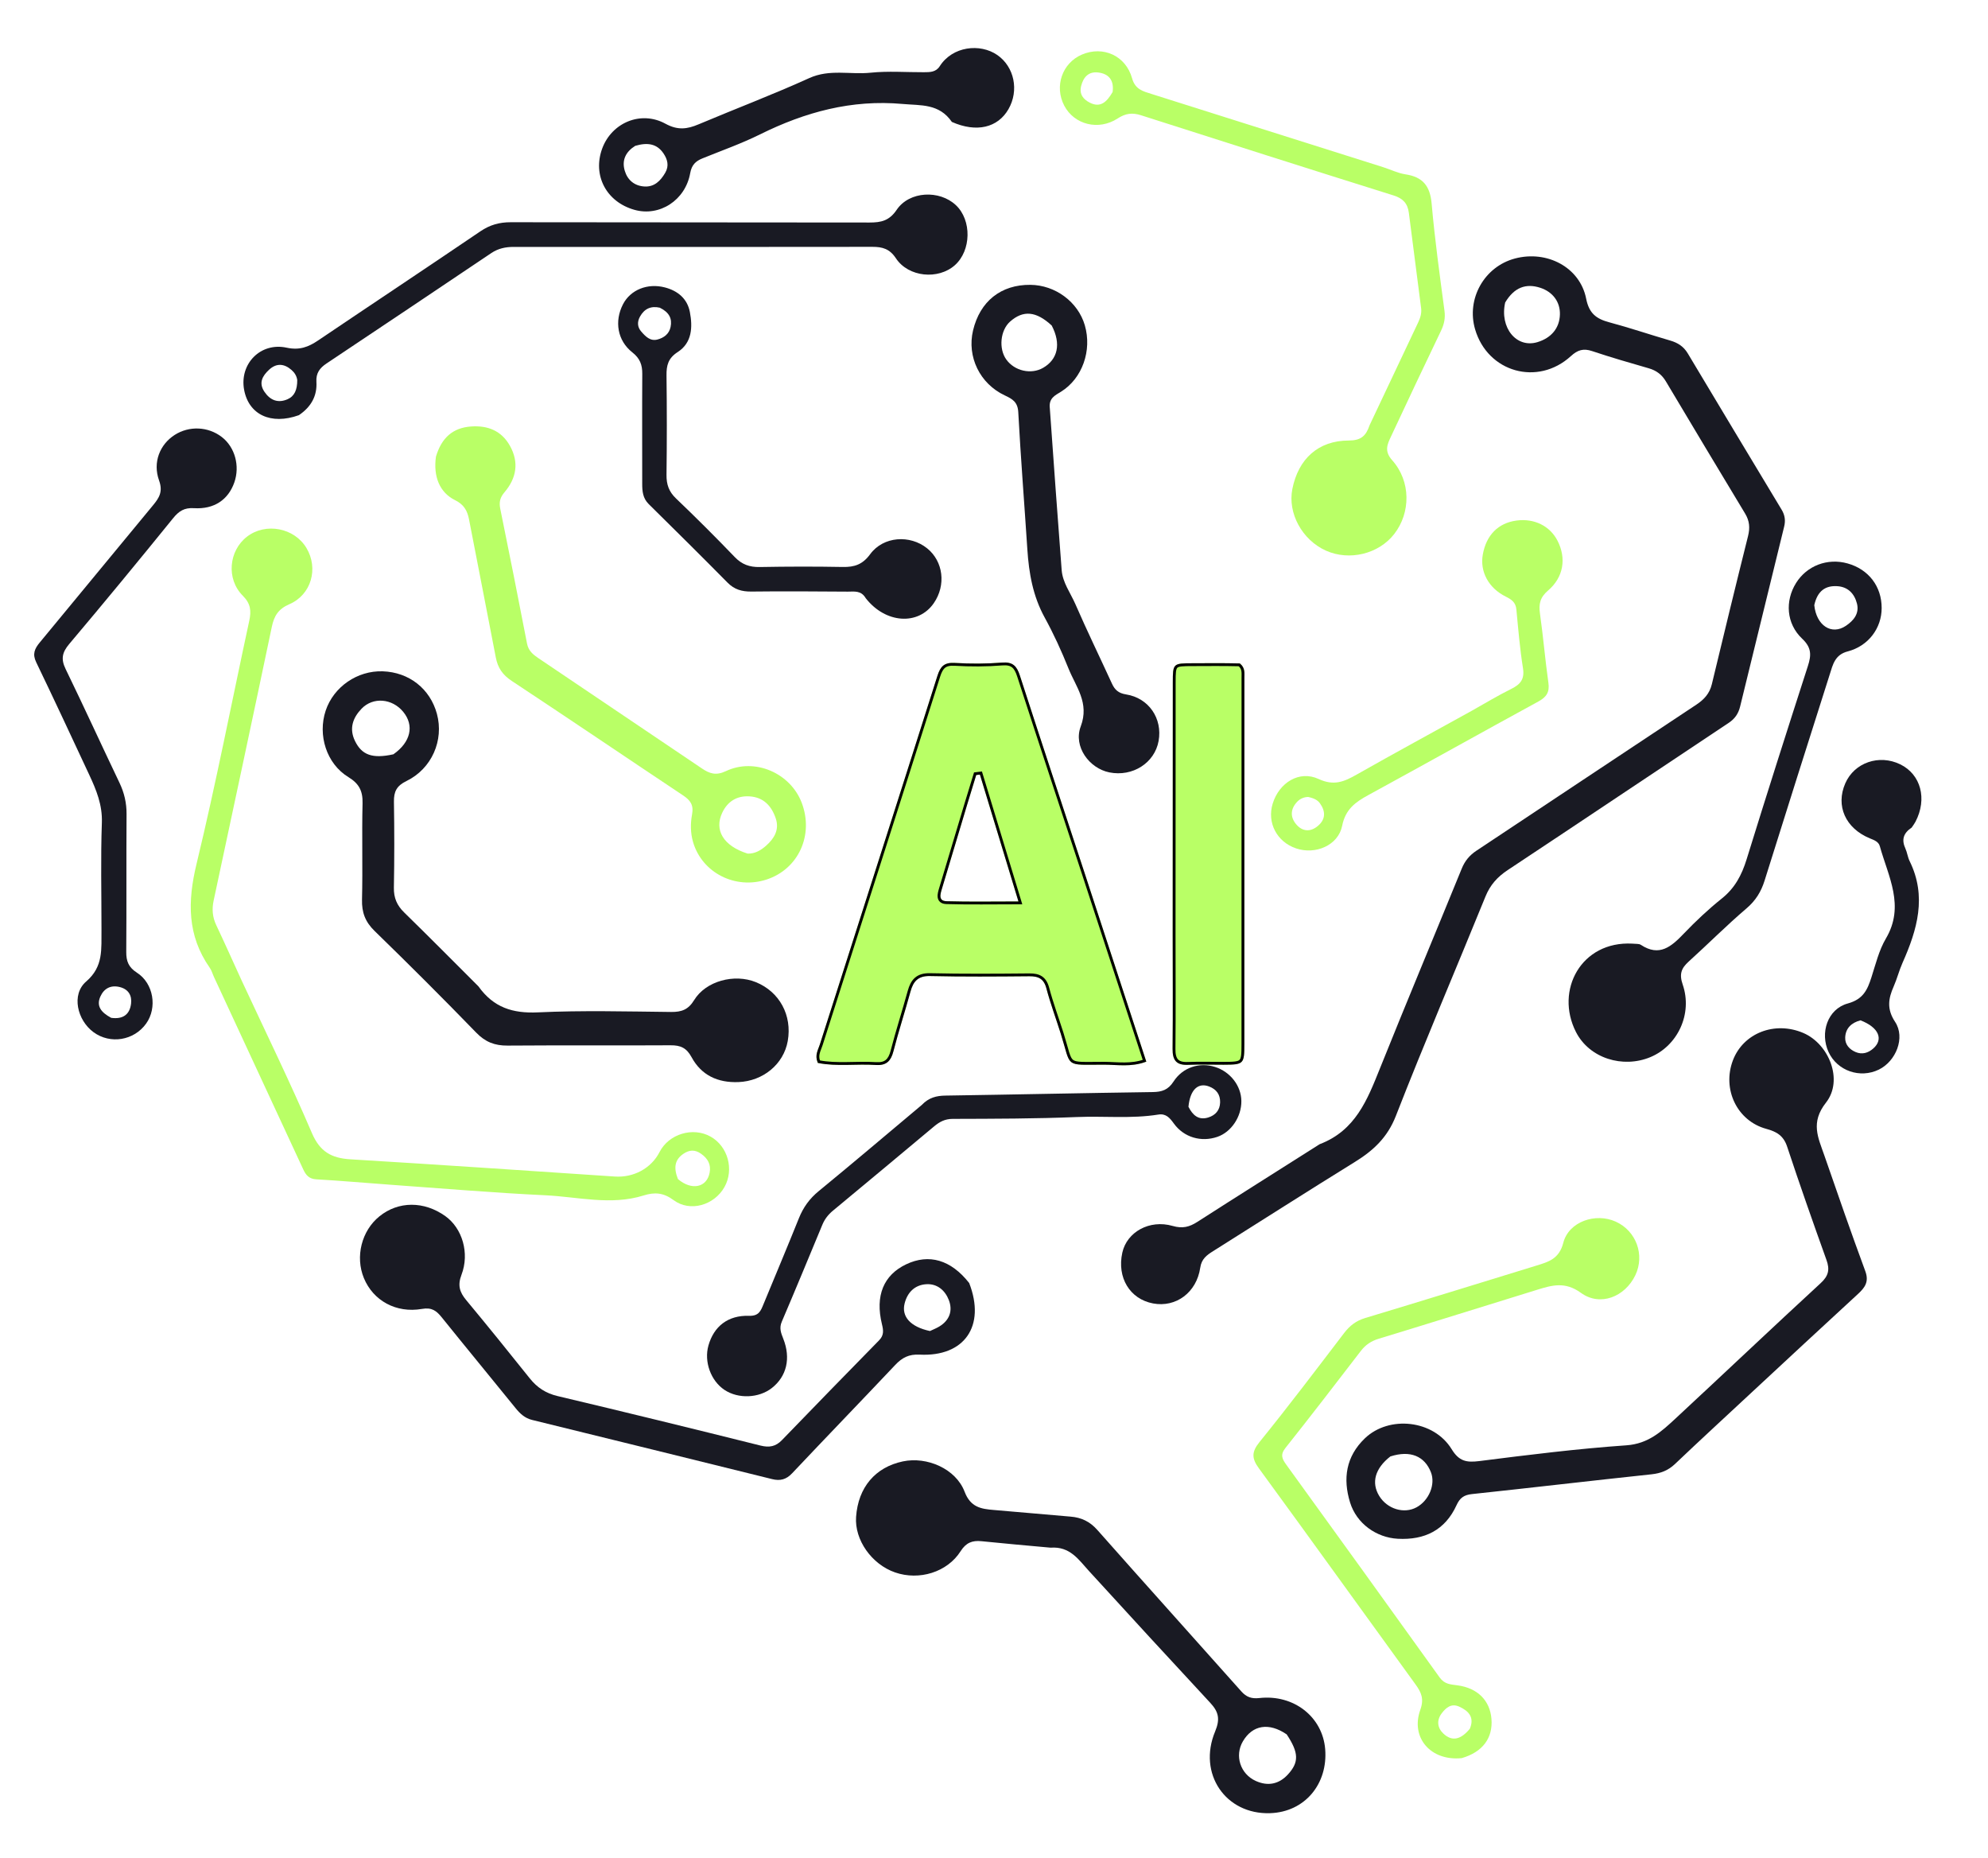 <svg width="701" height="655" viewBox="0 0 701 655" fill="none" xmlns="http://www.w3.org/2000/svg">
<g filter="url(#filter0_dd_4052_341)">
<path d="M382.367 299.524C389.683 321.882 396.867 343.847 404.2 366.27C398.892 368.277 394 367.339 389.267 367.337C375.083 367.331 377.894 368.619 374.033 356.39C372.355 351.075 370.401 345.837 368.98 340.457C368.083 337.062 366.206 336.139 362.969 336.168C351.29 336.273 339.605 336.36 327.931 336.094C323.703 335.997 322.04 337.966 321.048 341.575C319.111 348.625 316.85 355.587 315.022 362.663C314.133 366.106 312.491 367.691 308.838 367.449C301.963 366.992 294.996 368.07 288.385 366.724C287.193 363.998 288.489 362.105 289.098 360.195C302.906 316.896 316.808 273.627 330.533 230.301C331.608 226.906 332.948 225.492 336.654 225.708C342.21 226.034 347.829 226.037 353.372 225.584C357.188 225.273 358.563 226.882 359.623 230.154C367.081 253.172 374.681 276.143 382.367 299.524ZM341.122 275.376C338.123 285.372 335.126 295.369 332.122 305.364C331.549 307.27 330.834 309.631 333.776 309.717C341.884 309.953 350.003 309.798 359.124 309.798C354.393 294.229 349.963 279.648 345.533 265.066C345.097 265.119 344.662 265.172 344.227 265.225C343.281 268.344 342.335 271.463 341.122 275.376Z" fill="#B9FF66"/>
<path d="M353.413 226.083C355.249 225.933 356.4 226.252 357.217 226.914C358.052 227.591 358.624 228.693 359.147 230.308C362.877 241.818 366.642 253.316 370.435 264.859L381.892 299.68C389.157 321.885 396.293 343.702 403.574 365.964C401.155 366.806 398.816 367.041 396.515 367.056C395.291 367.064 394.082 367.011 392.874 366.954C391.67 366.897 390.465 366.837 389.268 366.836C385.695 366.835 383.246 366.914 381.466 366.843C379.68 366.772 378.726 366.55 378.086 366.052C377.445 365.554 377.026 364.71 376.524 363.109C376.277 362.318 376.017 361.376 375.695 360.235C375.374 359.098 374.995 357.774 374.51 356.239C372.821 350.889 370.882 345.696 369.464 340.329C368.997 338.56 368.251 337.353 367.128 336.611C366.018 335.878 364.619 335.653 362.964 335.667C351.284 335.773 339.607 335.86 327.942 335.593C325.749 335.543 324.139 336.029 322.947 337.068C321.769 338.095 321.072 339.603 320.566 341.443C318.641 348.447 316.363 355.473 314.538 362.539C314.104 364.217 313.508 365.352 312.65 366.05C311.804 366.739 310.623 367.066 308.871 366.95C305.408 366.72 301.912 366.876 298.506 366.92C295.175 366.963 291.913 366.898 288.744 366.284C287.825 363.918 288.939 362.338 289.574 360.346C303.382 317.049 317.285 273.778 331.009 230.453C331.54 228.775 332.108 227.694 332.92 227.04C333.716 226.399 334.833 226.103 336.625 226.208C342.2 226.534 347.842 226.537 353.413 226.083ZM345.473 264.57C345.255 264.596 345.037 264.622 344.819 264.649C344.602 264.675 344.384 264.703 344.166 264.729L343.843 264.768L343.748 265.08C342.802 268.199 341.857 271.317 340.645 275.228L340.643 275.232C337.643 285.228 334.647 295.225 331.644 305.219C331.502 305.691 331.342 306.219 331.235 306.735C331.129 307.248 331.065 307.79 331.136 308.292C331.208 308.808 331.425 309.301 331.889 309.663C332.341 310.015 332.966 310.193 333.762 310.216C341.879 310.453 350.016 310.298 359.124 310.298H359.798L359.602 309.653C354.871 294.083 350.441 279.502 346.011 264.92L345.889 264.519L345.473 264.57Z" stroke="black"/>
</g>
<path d="M465.338 403.37C477.934 398.58 482.137 387.741 486.529 376.804C496.005 353.205 505.83 329.747 515.438 306.2C516.542 303.493 518.182 301.513 520.617 299.9C546.471 282.771 572.262 265.547 598.129 248.437C600.894 246.608 602.827 244.509 603.619 241.217C607.808 223.789 612.038 206.37 616.389 188.981C617.115 186.078 616.916 183.633 615.358 181.056C605.983 165.548 596.682 149.996 587.402 134.432C585.978 132.044 584.04 130.6 581.365 129.833C574.672 127.914 567.98 125.97 561.378 123.764C558.333 122.746 556.3 123.362 553.927 125.534C542.227 136.244 524.58 131.233 520.143 116.096C516.998 105.364 523.361 94.028 534.149 91.144C545.477 88.115 557.12 94.226 559.302 105.286C560.34 110.544 562.921 112.411 567.473 113.629C574.704 115.563 581.805 117.978 588.995 120.072C591.641 120.842 593.679 122.158 595.12 124.565C606.122 142.955 617.157 161.325 628.225 179.676C629.386 181.602 629.653 183.492 629.12 185.658C623.919 206.792 618.755 227.934 613.593 249.077C612.992 251.54 611.782 253.372 609.556 254.85C583.569 272.099 557.68 289.495 531.673 306.713C528.038 309.119 525.479 311.93 523.815 316.021C513.319 341.835 502.327 367.452 492.202 393.409C489.237 401.009 484.265 405.605 477.759 409.626C461.014 419.975 444.432 430.588 427.769 441.069C425.524 442.481 423.679 443.799 423.225 446.91C421.941 455.691 414.633 461.023 406.585 459.511C398.394 457.972 393.809 450.396 395.746 441.605C397.345 434.354 405.301 429.829 413.507 432.191C416.987 433.194 419.4 432.559 422.212 430.753C436.434 421.62 450.747 412.63 465.338 403.37ZM530.751 106.637C528.74 115.508 534.707 122.851 542.109 120.622C546.977 119.156 549.927 115.704 550.049 110.849C550.161 106.416 547.522 102.892 543.138 101.458C538.11 99.813 533.953 101.271 530.751 106.637Z" fill="#191A23"/>
<path d="M617.667 490.876C608.475 499.441 599.491 507.684 590.657 516.086C588.24 518.386 585.64 519.398 582.34 519.748C561.221 521.986 540.13 524.479 519.011 526.722C516.205 527.02 514.766 528.073 513.606 530.616C509.58 539.441 502.369 542.982 492.885 542.471C485.344 542.065 478.359 537.137 476.058 529.679C473.472 521.297 474.586 513.486 481.27 507.071C489.801 498.884 505.537 500.538 511.875 510.894C514.488 515.163 517.107 515.656 521.609 515.086C538.873 512.897 556.166 510.737 573.515 509.526C581.202 508.989 585.888 504.651 590.793 500.101C607.904 484.229 624.832 468.159 642.002 452.352C644.771 449.803 645.264 447.588 644.048 444.2C639.286 430.93 634.602 417.63 630.177 404.245C628.898 400.378 626.512 398.967 622.825 397.965C612.48 395.152 607.194 383.955 611.054 373.802C614.709 364.188 625.823 359.867 635.863 364.156C644.934 368.031 650.094 380.814 643.863 388.725C638.33 395.75 641.121 401.071 643.255 407.229C647.988 420.889 652.716 434.553 657.729 448.111C659.118 451.867 657.605 453.92 655.124 456.2C642.685 467.626 630.321 479.135 617.667 490.876ZM490.264 513.45C484.863 517.662 483.452 522.682 486.345 527.392C489.173 531.997 495.083 533.79 499.496 531.383C503.905 528.977 506.24 523.282 504.564 519.021C502.339 513.367 497.329 511.183 490.264 513.45Z" fill="#191A23"/>
<path d="M168.714 347.741C174.046 355.224 180.842 357.311 189.653 356.898C205.299 356.166 221.004 356.589 236.683 356.755C240.344 356.794 242.723 355.919 244.757 352.586C248.876 345.836 258.936 343.161 266.536 346.248C274.873 349.636 279.371 357.937 277.774 366.991C276.322 375.224 269.013 381.139 260.399 381.475C253.068 381.762 247.305 379.06 243.859 372.697C242.062 369.378 239.941 368.481 236.452 368.503C217.288 368.62 198.123 368.459 178.959 368.61C174.467 368.646 171.136 367.359 167.93 364.051C156.171 351.918 144.199 339.986 132.088 328.204C128.806 325.01 127.539 321.687 127.651 317.155C127.93 305.837 127.566 294.504 127.842 283.186C127.947 278.862 126.636 276.265 122.844 273.954C115.112 269.24 111.961 259.134 114.846 250.505C117.646 242.125 126.017 236.36 134.947 236.662C144.238 236.976 151.662 242.8 154.067 251.662C156.589 260.957 152.275 271.007 143.296 275.357C139.863 277.02 138.854 279.079 138.909 282.618C139.068 292.72 139.076 302.829 138.89 312.93C138.823 316.529 139.97 319.189 142.52 321.678C151.246 330.194 159.82 338.867 168.714 347.741ZM138.717 265.918C144.827 261.644 146.172 255.78 142.159 250.917C138.287 246.225 131.562 245.625 127.506 249.829C124.387 253.062 123.037 256.879 125.197 261.27C127.591 266.139 131.259 267.564 138.717 265.918Z" fill="#191A23"/>
<path d="M341.751 452.315C347.647 467.491 340.057 478.368 324.265 477.556C320.478 477.361 318.096 478.627 315.669 481.198C303.598 493.987 291.363 506.62 279.295 519.411C277.216 521.615 275.073 522.136 272.286 521.446C244.073 514.465 215.855 507.503 187.628 500.58C185.083 499.956 183.401 498.394 181.821 496.442C173.16 485.746 164.393 475.136 155.766 464.414C153.887 462.08 152.26 460.84 148.809 461.441C139.624 463.041 131.577 458.484 128.315 450.588C125.195 443.036 127.494 433.895 133.795 428.802C140.49 423.39 149.541 423.366 157.049 428.742C162.969 432.981 165.669 441.711 162.722 449.43C161.312 453.123 162.064 455.537 164.381 458.325C171.952 467.432 179.398 476.645 186.786 485.903C189.391 489.167 192.445 491.181 196.623 492.17C220.511 497.827 244.356 503.671 268.173 509.617C271.266 510.39 273.529 509.962 275.699 507.72C287.086 495.957 298.486 484.208 309.962 472.532C311.733 470.729 311.526 469.027 310.992 466.846C308.533 456.806 311.559 449.499 319.538 445.711C327.56 441.902 335.29 444.091 341.751 452.315ZM327.919 469.241C329.01 468.719 330.153 468.281 331.184 467.658C334.826 465.46 336.041 462.084 334.559 458.283C333.241 454.901 330.469 452.473 326.571 452.738C322.504 453.015 319.946 455.669 318.979 459.531C317.832 464.114 320.983 467.758 327.919 469.241Z" fill="#191A23"/>
<g filter="url(#filter1_d_4052_341)">
<path d="M85.113 341.459C93.573 359.658 102.235 377.34 109.973 395.417C112.817 402.061 116.913 404.298 123.564 404.701C154.651 406.581 185.723 408.698 216.798 410.772C223.413 411.214 229.629 407.893 232.568 402.142C235.835 395.748 244.336 393.183 250.584 396.706C256.673 400.139 258.918 408.293 255.47 414.455C251.869 420.89 243.357 423.419 237.508 419.084C233.963 416.456 230.859 416.221 226.973 417.44C215.416 421.064 203.782 417.919 192.22 417.374C173.979 416.513 155.772 414.951 137.552 413.655C128.881 413.039 120.221 412.245 111.544 411.761C108.972 411.618 107.863 410.264 106.936 408.267C96.457 385.673 85.966 363.084 75.481 340.492C74.968 339.388 74.644 338.158 73.959 337.177C65.969 325.747 66.111 313.771 69.315 300.513C76.177 272.117 81.725 243.404 87.894 214.838C88.639 211.393 88.422 208.82 85.62 206.019C79.707 200.109 80.667 190.167 87.077 185.209C93.665 180.114 103.804 182.047 108.076 189.214C112.349 196.383 109.809 205.651 102.035 209.007C98.116 210.698 96.653 213.136 95.842 217.007C89.097 249.182 82.203 281.327 75.334 313.477C74.694 316.474 74.901 319.292 76.236 322.112C79.215 328.405 82.053 334.765 85.113 341.459ZM239.051 411.66C243.849 415.778 249.228 414.7 250.226 409.409C250.774 406.506 249.578 404.424 247.226 402.755C245.079 401.23 243.093 401.328 240.991 402.752C237.898 404.846 237.478 407.673 239.051 411.66Z" fill="#B9FF66"/>
</g>
<path d="M370.453 545.611C362.025 544.852 354.05 544.148 346.087 543.333C342.846 543 340.639 543.848 338.733 546.851C334.013 554.285 324.105 557.282 315.615 554.337C307.343 551.469 301.292 542.847 301.868 534.752C302.608 524.365 308.603 517.259 318.364 515.197C326.872 513.401 337.053 517.794 340.135 525.89C342.223 531.376 345.898 531.958 350.49 532.329C359.502 533.057 368.503 533.933 377.515 534.666C381.333 534.976 384.318 536.404 386.951 539.379C403.791 558.411 420.806 577.287 437.701 596.27C439.502 598.294 441.311 598.931 444.073 598.624C456.232 597.273 466.367 605.274 467.283 616.649C468.262 628.82 460.198 638.8 447.848 639.212C432.154 639.736 422.275 625.26 428.473 610.405C430.315 605.99 429.669 603.449 426.765 600.321C412.431 584.882 398.175 569.37 383.968 553.814C380.339 549.84 377.309 545.1 370.453 545.611ZM453.709 611.436C447.46 607.164 441.662 608.087 438.254 613.897C435.299 618.937 437.319 625.38 442.831 627.864C447.065 629.772 450.986 629.018 454.164 625.538C458.05 621.283 458.031 617.95 453.709 611.436Z" fill="#191A23"/>
<g filter="url(#filter2_dd_4052_341)">
<path d="M437.191 225.886C439.1 227.428 438.787 229.237 438.787 230.955C438.788 273.985 438.795 317.014 438.771 360.043C438.767 367.177 438.567 367.323 431.436 367.355C427.255 367.374 423.068 367.214 418.895 367.393C414.783 367.569 413.429 365.743 413.472 361.762C413.615 348.349 413.506 334.934 413.508 321.52C413.514 291.904 413.516 262.289 413.548 232.673C413.555 225.822 413.605 225.84 420.629 225.821C426.018 225.806 431.407 225.739 437.191 225.886Z" fill="#B9FF66"/>
<path d="M420.631 226.321C425.971 226.307 431.295 226.241 437.003 226.382C438.546 227.715 438.287 229.192 438.287 230.955C438.289 273.985 438.294 317.014 438.271 360.043C438.27 361.835 438.256 363.148 438.13 364.127C438.004 365.107 437.775 365.659 437.424 366.007C437.071 366.356 436.513 366.581 435.527 366.706C434.542 366.831 433.226 366.847 431.434 366.855C427.284 366.874 423.057 366.714 418.874 366.894C416.878 366.979 415.696 366.57 414.995 365.8C414.28 365.013 413.951 363.725 413.972 361.767C414.115 348.351 414.005 334.929 414.008 321.521C414.013 291.905 414.017 262.289 414.048 232.674C414.05 230.949 414.055 229.7 414.166 228.774C414.277 227.847 414.485 227.351 414.803 227.046C415.125 226.737 415.65 226.538 416.614 226.433C417.574 226.328 418.863 226.326 420.631 226.321Z" stroke="black"/>
</g>
<g filter="url(#filter3_d_4052_341)">
<path d="M482.937 145.904C488.76 133.596 494.405 121.629 500.067 109.67C500.826 108.066 501.341 106.439 501.108 104.635C499.66 93.431 498.212 82.227 496.781 71.021C496.364 67.755 494.733 65.948 491.412 64.908C461.689 55.597 432.012 46.135 402.349 36.635C399.304 35.66 396.917 35.927 394.129 37.748C387.354 42.173 378.773 39.934 375.27 33.249C371.702 26.44 374.543 18.215 381.49 15.242C388.946 12.051 396.972 15.6 399.203 23.643C400.287 27.549 403.094 28.189 406.032 29.12C433.243 37.735 460.465 46.318 487.68 54.921C490.336 55.76 492.911 57.058 495.625 57.467C501.722 58.385 504.275 61.593 504.82 67.79C505.929 80.419 507.678 92.996 509.347 105.571C509.69 108.15 509.231 110.297 508.142 112.57C502.197 124.971 496.307 137.4 490.495 149.864C489.215 152.61 488.006 155.005 490.898 158.242C497.531 165.667 497.477 176.755 491.613 184.277C486.124 191.316 475.798 193.821 467.536 190.117C459.161 186.363 454.009 176.909 455.702 168.4C457.821 157.752 464.844 151.307 475.613 151.298C479.831 151.294 481.659 149.747 482.937 145.904ZM392.327 28.432C392.875 24.398 391.073 21.956 387.103 21.542C383.8 21.197 381.996 23.239 381.23 26.313C380.508 29.213 381.963 31.025 384.333 32.218C387.989 34.061 390.236 32.036 392.327 28.432Z" fill="#B9FF66"/>
</g>
<g filter="url(#filter4_d_4052_341)">
<path d="M153.725 156.972C155.681 150.444 159.548 146.803 166.144 146.348C172.059 145.94 176.848 147.89 179.797 153.139C183.077 158.98 182.131 164.589 177.86 169.577C176.341 171.352 175.93 173.042 176.388 175.295C179.607 191.14 182.783 206.993 185.837 222.87C186.329 225.429 187.944 226.746 189.838 228.023C209.048 240.97 228.266 253.904 247.458 266.876C250.17 268.71 252.419 269.529 255.966 267.849C266.155 263.021 278.725 268.548 282.7 279.01C287.03 290.407 281.538 302.396 270.307 306.066C259.302 309.662 247.63 303.734 244.416 292.966C243.442 289.702 243.437 286.301 244.028 283.128C244.66 279.728 243.395 278.094 240.814 276.376C220.656 262.961 200.62 249.364 180.412 236.027C177.207 233.912 175.52 231.41 174.827 227.771C171.735 211.542 168.506 195.34 165.387 179.116C164.796 176.043 163.6 173.875 160.505 172.352C155.029 169.658 152.732 164.026 153.725 156.972ZM263.63 296.932C266.235 297.006 268.335 295.739 270.149 294.128C273.001 291.595 274.892 288.517 273.541 284.514C272.045 280.083 269.195 277.028 264.232 276.745C259.786 276.492 256.539 278.566 254.667 282.527C251.788 288.621 255.039 294.218 263.63 296.932Z" fill="#B9FF66"/>
</g>
<path d="M575.569 332.664C576.89 332.797 577.928 332.651 578.584 333.084C585.155 337.426 589.365 333.686 593.728 329.138C597.938 324.749 602.404 320.543 607.151 316.749C611.746 313.077 614.174 308.472 615.872 302.977C622.915 280.19 630.173 257.469 637.498 234.77C638.718 230.987 638.819 228.317 635.483 225.172C629.845 219.855 629.386 211.834 633.315 205.534C637.122 199.429 644.383 196.659 651.441 198.62C658.904 200.693 663.517 206.719 663.503 214.38C663.49 221.424 658.868 227.739 651.534 229.644C647.012 230.819 646.3 234.28 645.208 237.72C637.516 261.946 629.816 286.17 622.227 310.429C620.992 314.376 619.077 317.489 615.835 320.252C608.819 326.233 602.303 332.795 595.46 338.984C592.863 341.333 592.065 343.37 593.345 347.087C596.904 357.418 591.583 368.678 581.924 372.687C572.212 376.719 560.418 373.089 555.699 363.805C548.236 349.124 557.53 331.716 575.569 332.664ZM639.745 213.344C640.479 220.512 645.823 224.046 650.899 220.619C653.612 218.787 655.704 216.303 654.784 212.744C653.889 209.279 651.613 206.875 647.838 206.649C643.66 206.398 640.854 208.316 639.745 213.344Z" fill="#191A23"/>
<g filter="url(#filter5_d_4052_341)">
<path d="M515.428 615.806C504.493 616.92 497.294 608.586 500.823 598.771C502.195 594.954 501.197 592.657 499.146 589.833C480.723 564.472 462.449 539.002 443.946 513.699C441.349 510.146 441.258 507.905 444.158 504.328C454.353 491.751 464.121 478.825 473.951 465.956C475.932 463.362 478.174 461.616 481.377 460.652C501.537 454.585 521.647 448.35 541.772 442.167C546.054 440.851 549.783 439.804 551.24 434.135C553.164 426.652 562.608 423.442 569.748 426.678C576.962 429.947 580.061 438.426 576.648 445.559C573.012 453.158 564.252 456.725 557.457 451.779C551.866 447.71 547.243 449.082 542 450.7C523.382 456.445 504.794 462.288 486.153 467.957C483.496 468.765 481.529 470.078 479.863 472.245C471.056 483.704 462.25 495.166 453.253 506.475C451.333 508.889 452.152 510.41 453.588 512.394C471.654 537.367 489.711 562.346 507.665 587.399C509.374 589.783 511.542 589.821 513.979 590.151C521.038 591.107 525.376 595.512 525.908 601.933C526.468 608.698 522.841 613.662 515.428 615.806ZM518.29 605.448C519.974 601.441 517.904 599.176 514.542 597.653C511.764 596.393 509.875 598.011 508.349 600.042C506.494 602.508 506.855 605.15 508.929 607.124C512.121 610.162 515.216 609.159 518.29 605.448Z" fill="#B9FF66"/>
</g>
<path d="M370.182 143.896C371.562 163.21 372.905 182.09 374.359 200.963C374.703 205.418 377.482 209.038 379.203 212.994C383.297 222.406 387.799 231.639 392.077 240.973C393.091 243.186 394.386 244.386 397.052 244.806C405.099 246.074 409.967 253.306 408.541 261.226C407.146 268.975 399.362 273.939 391.177 272.297C384.09 270.876 378.404 263.189 381.083 256.091C384.225 247.762 379.358 242.128 376.762 235.656C374.302 229.526 371.541 223.471 368.362 217.686C364.218 210.144 362.807 202.072 362.259 193.677C361.207 177.545 359.925 161.427 359.055 145.286C358.864 141.728 357.015 140.663 354.326 139.406C345.483 135.275 340.917 125.732 343.108 116.506C345.554 106.211 352.959 100.319 363.333 100.416C372.135 100.499 380.128 106.439 382.527 114.683C385.105 123.536 381.66 133.412 374.149 138.079C372.004 139.412 369.767 140.372 370.182 143.896ZM370.849 114.755C365.369 109.688 360.814 109.258 356.171 113.371C352.731 116.417 352.082 122.901 354.834 126.739C357.75 130.807 363.615 132.122 367.849 129.658C372.947 126.692 374.259 121.276 370.849 114.755Z" fill="#191A23"/>
<path d="M105.394 146.364C95.481 149.923 87.679 146.146 86.073 137.386C84.408 128.307 91.822 120.575 101.072 122.57C105.586 123.544 108.709 122.356 112.149 120.034C131.209 107.17 150.374 94.461 169.399 81.545C172.744 79.274 176.097 78.338 180.107 78.347C222.278 78.438 264.449 78.366 306.619 78.447C310.678 78.455 313.581 77.829 316.188 73.962C320.656 67.335 331.306 66.892 337.075 72.341C342.691 77.644 342.502 88.331 336.702 93.49C330.844 98.701 320.332 97.745 315.908 91.049C313.704 87.713 311.145 87.017 307.642 87.021C265.471 87.072 223.301 87.077 181.13 87.047C178.249 87.045 175.669 87.587 173.239 89.221C153.878 102.239 134.493 115.224 115.086 128.175C112.733 129.746 111.39 131.558 111.572 134.592C111.865 139.478 109.812 143.37 105.394 146.364ZM104.814 133.99C104.617 132.536 103.871 131.368 102.8 130.43C100.193 128.147 97.466 127.942 94.867 130.359C92.54 132.523 91.115 134.996 93.264 138.15C95.306 141.146 98.062 142.211 101.403 140.743C103.866 139.661 104.822 137.404 104.814 133.99Z" fill="#191A23"/>
<path d="M35.785 327.663C35.787 314.775 35.476 302.396 35.919 290.043C36.144 283.771 33.967 278.497 31.468 273.148C25.281 259.906 19.124 246.648 12.772 233.485C11.371 230.583 12.178 228.715 14.025 226.491C27.371 210.417 40.59 194.237 53.934 178.161C56.154 175.486 57.508 173.307 56.088 169.372C53.775 162.961 56.406 156.651 61.593 153.329C66.711 150.05 73.397 150.348 78.216 154.068C82.847 157.644 84.666 164.261 82.62 170.092C80.486 176.173 75.512 179.597 68.395 179.152C64.978 178.938 63.078 180.173 61.022 182.71C48.961 197.585 36.792 212.376 24.433 227.003C21.928 229.969 21.417 232.313 23.129 235.836C29.597 249.14 35.744 262.6 42.125 275.947C43.817 279.488 44.651 283.06 44.625 287.003C44.515 303.203 44.642 319.405 44.52 335.605C44.495 338.87 45.344 341.016 48.268 342.892C54.182 346.688 55.526 355.277 51.523 360.862C47.237 366.843 38.89 368.209 32.99 363.895C27.229 359.682 25.072 350.595 30.379 346.026C36.559 340.707 35.69 334.613 35.785 327.663ZM39.206 358.823C43.134 359.374 45.725 357.858 46.217 353.809C46.574 350.878 45.215 348.71 42.223 347.97C39.081 347.192 36.687 348.433 35.395 351.309C33.877 354.689 35.645 356.912 39.206 358.823Z" fill="#191A23"/>
<path d="M325.053 389.521C327.523 386.94 330.212 386.284 333.359 386.237C357.733 385.873 382.104 385.334 406.478 384.994C409.713 384.949 411.914 384.223 413.802 381.296C417.073 376.225 422.97 374.422 428.427 376.136C433.827 377.832 437.665 382.786 437.724 388.136C437.786 393.697 434.169 399.098 429.257 400.782C423.556 402.737 417.458 400.993 413.899 396.057C412.465 394.069 411.12 392.5 408.458 392.926C398.938 394.45 389.334 393.4 379.771 393.795C365.169 394.398 350.54 394.403 335.921 394.447C333.2 394.455 331.31 395.48 329.393 397.083C317.512 407.022 305.609 416.935 293.687 426.824C292.036 428.194 290.799 429.787 289.975 431.771C285.238 443.186 280.518 454.609 275.661 465.973C274.709 468.202 275.395 469.935 276.184 471.923C278.93 478.847 277.397 485.228 272.168 489.326C267.57 492.929 260.325 493.219 255.471 489.996C250.636 486.786 248.195 480.04 249.807 474.343C251.712 467.613 256.663 463.635 264.148 463.871C267.571 463.979 268.248 462.133 269.183 459.867C273.368 449.727 277.629 439.619 281.718 429.44C283.251 425.624 285.464 422.557 288.686 419.916C300.802 409.983 312.747 399.84 325.053 389.521ZM419.068 390.176C420.522 393.063 422.567 395.044 426.058 393.952C428.558 393.17 430.167 391.417 430.232 388.614C430.295 385.847 428.909 384.023 426.397 383.046C422.545 381.548 419.659 384.037 419.068 390.176Z" fill="#191A23"/>
<path d="M335.647 42.987C331.14 36.452 324.745 37.233 318.283 36.65C300.281 35.026 283.875 39.508 267.976 47.387C261.435 50.628 254.498 53.073 247.719 55.824C245.309 56.802 243.895 58.122 243.382 61.015C241.675 70.628 232.556 76.457 223.721 73.975C213.796 71.187 208.863 61.805 212.35 52.349C215.694 43.279 225.953 38.854 234.656 43.62C238.986 45.991 242.3 45.534 246.321 43.836C259.315 38.35 272.526 33.357 285.361 27.53C292.541 24.27 299.805 26.372 306.991 25.629C313.2 24.987 319.527 25.488 325.802 25.459C327.902 25.449 330.005 25.471 331.359 23.351C335.879 16.272 345.595 15.212 351.651 19.388C357.668 23.537 359.392 31.904 355.596 38.493C351.827 45.035 344.344 46.83 335.647 42.987ZM223.992 51.414C220.678 53.487 219.162 56.433 220.311 60.238C221.298 63.505 223.735 65.513 227.174 65.742C230.725 65.979 232.917 63.76 234.579 60.894C235.998 58.449 235.368 56.154 233.932 54.047C231.663 50.721 228.419 50.112 223.992 51.414Z" fill="#191A23"/>
<path d="M305.259 210.872C303.611 208.04 301.14 208.589 298.955 208.574C287.623 208.5 276.29 208.409 264.96 208.545C261.608 208.585 258.949 207.836 256.534 205.389C247.351 196.085 238.057 186.89 228.749 177.71C226.66 175.649 226.452 173.161 226.454 170.493C226.466 157.592 226.39 144.691 226.474 131.79C226.495 128.608 225.659 126.338 222.975 124.228C217.683 120.07 216.601 113.228 219.668 107.281C222.306 102.168 228.307 99.728 234.451 101.329C239.04 102.524 242.366 105.325 243.26 110.008C244.273 115.316 244.047 120.842 238.971 124.108C235.615 126.268 234.976 128.797 235.022 132.354C235.17 144.033 235.168 155.716 235.022 167.395C234.98 170.762 235.847 173.311 238.352 175.704C245.408 182.446 252.322 189.346 259.086 196.381C261.609 199.005 264.32 199.964 267.883 199.898C277.643 199.72 287.41 199.694 297.17 199.878C301.284 199.955 304.156 199.026 306.829 195.381C311.483 189.034 320.865 188.436 326.925 193.31C332.632 197.9 333.652 206.28 329.276 212.629C323.816 220.551 312.277 219.861 305.259 210.872ZM232.661 108.475C229.557 107.772 227.237 108.818 225.683 111.59C224.633 113.463 224.732 115.314 226.125 116.901C227.609 118.591 229.261 120.367 231.835 119.692C234.114 119.095 235.955 117.725 236.463 115.249C237.051 112.38 236.053 110.144 232.661 108.475Z" fill="#191A23"/>
<g filter="url(#filter6_d_4052_341)">
<path d="M518.863 246.631C523.748 243.886 528.228 241.179 532.901 238.863C536.097 237.279 537.649 235.471 537.028 231.576C535.933 224.714 535.357 217.766 534.698 210.841C534.463 208.372 533.017 207.349 530.989 206.347C524.879 203.329 521.793 197.509 522.854 191.526C524.076 184.631 528.284 180.378 534.742 179.511C540.993 178.672 546.533 181.403 549.215 186.644C552.356 192.783 551.388 199.467 545.883 204.167C543.044 206.591 542.537 208.933 543.02 212.335C544.171 220.429 544.837 228.592 545.988 236.686C546.463 240.02 545.314 241.742 542.455 243.302C522.435 254.226 502.531 265.361 482.511 276.284C477.957 278.768 474.433 281.272 473.274 287.103C471.899 294.022 463.864 297.417 457.019 295.094C450.232 292.793 446.702 286.028 448.774 279.3C451.053 271.904 458.147 267.461 464.978 270.63C470.366 273.13 473.966 271.572 478.331 269.095C491.655 261.537 505.125 254.237 518.863 246.631ZM461.256 276.957C459.8 277.003 458.498 277.543 457.508 278.551C455.085 281.019 454.833 283.895 456.983 286.511C459.194 289.202 462.088 289.422 464.778 287.109C467.467 284.796 467.443 282.018 465.454 279.228C464.623 278.062 463.385 277.404 461.256 276.957Z" fill="#B9FF66"/>
</g>
<path d="M674.1 291.738C671.035 293.787 670.506 296.139 671.871 299.132C672.516 300.546 672.68 302.185 673.365 303.574C679.508 316.036 676.043 327.775 670.856 339.441C669.657 342.137 668.938 345.046 667.747 347.746C665.853 352.042 665.237 355.704 668.246 360.257C671.926 365.826 668.531 374.149 662.496 377.079C655.863 380.3 647.844 377.503 644.787 370.903C641.669 364.171 644.384 355.731 651.566 353.76C657.025 352.262 658.487 348.92 659.9 344.531C661.392 339.898 662.562 334.989 664.997 330.865C671.788 319.363 665.826 309.015 662.865 298.35C662.403 296.687 660.857 296.176 659.351 295.556C650.716 292.002 647.218 284.078 650.677 276.152C653.87 268.833 662.62 265.818 670.074 269.467C677.335 273.022 679.628 281.644 675.435 289.678C675.114 290.292 674.702 290.86 674.1 291.738ZM656.041 359.704C652.892 360.528 650.778 362.46 650.646 365.768C650.549 368.197 652.114 369.955 654.336 370.891C656.635 371.86 658.747 371.211 660.547 369.628C664.188 366.426 662.573 362.228 656.041 359.704Z" fill="#191A23"/>
<defs>
<filter id="filter0_dd_4052_341" x="283.898" y="225.546" width="124.303" height="150.011" filterUnits="userSpaceOnUse" color-interpolation-filters="sRGB">
<feFlood flood-opacity="0" result="BackgroundImageFix"/>
<feColorMatrix in="SourceAlpha" type="matrix" values="0 0 0 0 0 0 0 0 0 0 0 0 0 0 0 0 0 0 127 0" result="hardAlpha"/>
<feOffset dy="4"/>
<feGaussianBlur stdDeviation="2"/>
<feComposite in2="hardAlpha" operator="out"/>
<feColorMatrix type="matrix" values="0 0 0 0 0 0 0 0 0 0 0 0 0 0 0 0 0 0 0.25 0"/>
<feBlend mode="normal" in2="BackgroundImageFix" result="effect1_dropShadow_4052_341"/>
<feColorMatrix in="SourceAlpha" type="matrix" values="0 0 0 0 0 0 0 0 0 0 0 0 0 0 0 0 0 0 127 0" result="hardAlpha"/>
<feOffset dy="4"/>
<feGaussianBlur stdDeviation="2"/>
<feComposite in2="hardAlpha" operator="out"/>
<feColorMatrix type="matrix" values="0 0 0 0 0 0 0 0 0 0 0 0 0 0 0 0 0 0 0.25 0"/>
<feBlend mode="normal" in2="effect1_dropShadow_4052_341" result="effect2_dropShadow_4052_341"/>
<feBlend mode="normal" in="SourceGraphic" in2="effect2_dropShadow_4052_341" result="shape"/>
</filter>
<filter id="filter1_d_4052_341" x="63.264" y="182.347" width="197.828" height="246.895" filterUnits="userSpaceOnUse" color-interpolation-filters="sRGB">
<feFlood flood-opacity="0" result="BackgroundImageFix"/>
<feColorMatrix in="SourceAlpha" type="matrix" values="0 0 0 0 0 0 0 0 0 0 0 0 0 0 0 0 0 0 127 0" result="hardAlpha"/>
<feOffset dy="4"/>
<feGaussianBlur stdDeviation="2"/>
<feComposite in2="hardAlpha" operator="out"/>
<feColorMatrix type="matrix" values="0 0 0 0 0 0 0 0 0 0 0 0 0 0 0 0 0 0 0.25 0"/>
<feBlend mode="normal" in2="BackgroundImageFix" result="effect1_dropShadow_4052_341"/>
<feBlend mode="normal" in="SourceGraphic" in2="effect1_dropShadow_4052_341" result="shape"/>
</filter>
<filter id="filter2_dd_4052_341" x="409.471" y="225.793" width="33.336" height="149.611" filterUnits="userSpaceOnUse" color-interpolation-filters="sRGB">
<feFlood flood-opacity="0" result="BackgroundImageFix"/>
<feColorMatrix in="SourceAlpha" type="matrix" values="0 0 0 0 0 0 0 0 0 0 0 0 0 0 0 0 0 0 127 0" result="hardAlpha"/>
<feOffset dy="4"/>
<feGaussianBlur stdDeviation="2"/>
<feComposite in2="hardAlpha" operator="out"/>
<feColorMatrix type="matrix" values="0 0 0 0 0 0 0 0 0 0 0 0 0 0 0 0 0 0 0.25 0"/>
<feBlend mode="normal" in2="BackgroundImageFix" result="effect1_dropShadow_4052_341"/>
<feColorMatrix in="SourceAlpha" type="matrix" values="0 0 0 0 0 0 0 0 0 0 0 0 0 0 0 0 0 0 127 0" result="hardAlpha"/>
<feOffset dy="4"/>
<feGaussianBlur stdDeviation="2"/>
<feComposite in2="hardAlpha" operator="out"/>
<feColorMatrix type="matrix" values="0 0 0 0 0 0 0 0 0 0 0 0 0 0 0 0 0 0 0.25 0"/>
<feBlend mode="normal" in2="effect1_dropShadow_4052_341" result="effect2_dropShadow_4052_341"/>
<feBlend mode="normal" in="SourceGraphic" in2="effect2_dropShadow_4052_341" result="shape"/>
</filter>
<filter id="filter3_d_4052_341" x="369.727" y="14.077" width="143.732" height="185.745" filterUnits="userSpaceOnUse" color-interpolation-filters="sRGB">
<feFlood flood-opacity="0" result="BackgroundImageFix"/>
<feColorMatrix in="SourceAlpha" type="matrix" values="0 0 0 0 0 0 0 0 0 0 0 0 0 0 0 0 0 0 127 0" result="hardAlpha"/>
<feOffset dy="4"/>
<feGaussianBlur stdDeviation="2"/>
<feComposite in2="hardAlpha" operator="out"/>
<feColorMatrix type="matrix" values="0 0 0 0 0 0 0 0 0 0 0 0 0 0 0 0 0 0 0.25 0"/>
<feBlend mode="normal" in2="BackgroundImageFix" result="effect1_dropShadow_4052_341"/>
<feBlend mode="normal" in="SourceGraphic" in2="effect1_dropShadow_4052_341" result="shape"/>
</filter>
<filter id="filter4_d_4052_341" x="149.5" y="146.296" width="138.678" height="168.822" filterUnits="userSpaceOnUse" color-interpolation-filters="sRGB">
<feFlood flood-opacity="0" result="BackgroundImageFix"/>
<feColorMatrix in="SourceAlpha" type="matrix" values="0 0 0 0 0 0 0 0 0 0 0 0 0 0 0 0 0 0 127 0" result="hardAlpha"/>
<feOffset dy="4"/>
<feGaussianBlur stdDeviation="2"/>
<feComposite in2="hardAlpha" operator="out"/>
<feColorMatrix type="matrix" values="0 0 0 0 0 0 0 0 0 0 0 0 0 0 0 0 0 0 0.25 0"/>
<feBlend mode="normal" in2="BackgroundImageFix" result="effect1_dropShadow_4052_341"/>
<feBlend mode="normal" in="SourceGraphic" in2="effect1_dropShadow_4052_341" result="shape"/>
</filter>
<filter id="filter5_d_4052_341" x="437.99" y="425.423" width="144.045" height="198.483" filterUnits="userSpaceOnUse" color-interpolation-filters="sRGB">
<feFlood flood-opacity="0" result="BackgroundImageFix"/>
<feColorMatrix in="SourceAlpha" type="matrix" values="0 0 0 0 0 0 0 0 0 0 0 0 0 0 0 0 0 0 127 0" result="hardAlpha"/>
<feOffset dy="4"/>
<feGaussianBlur stdDeviation="2"/>
<feComposite in2="hardAlpha" operator="out"/>
<feColorMatrix type="matrix" values="0 0 0 0 0 0 0 0 0 0 0 0 0 0 0 0 0 0 0.25 0"/>
<feBlend mode="normal" in2="BackgroundImageFix" result="effect1_dropShadow_4052_341"/>
<feBlend mode="normal" in="SourceGraphic" in2="effect1_dropShadow_4052_341" result="shape"/>
</filter>
<filter id="filter6_d_4052_341" x="444.184" y="179.362" width="110.809" height="124.459" filterUnits="userSpaceOnUse" color-interpolation-filters="sRGB">
<feFlood flood-opacity="0" result="BackgroundImageFix"/>
<feColorMatrix in="SourceAlpha" type="matrix" values="0 0 0 0 0 0 0 0 0 0 0 0 0 0 0 0 0 0 127 0" result="hardAlpha"/>
<feOffset dy="4"/>
<feGaussianBlur stdDeviation="2"/>
<feComposite in2="hardAlpha" operator="out"/>
<feColorMatrix type="matrix" values="0 0 0 0 0 0 0 0 0 0 0 0 0 0 0 0 0 0 0.25 0"/>
<feBlend mode="normal" in2="BackgroundImageFix" result="effect1_dropShadow_4052_341"/>
<feBlend mode="normal" in="SourceGraphic" in2="effect1_dropShadow_4052_341" result="shape"/>
</filter>
</defs>
</svg>
